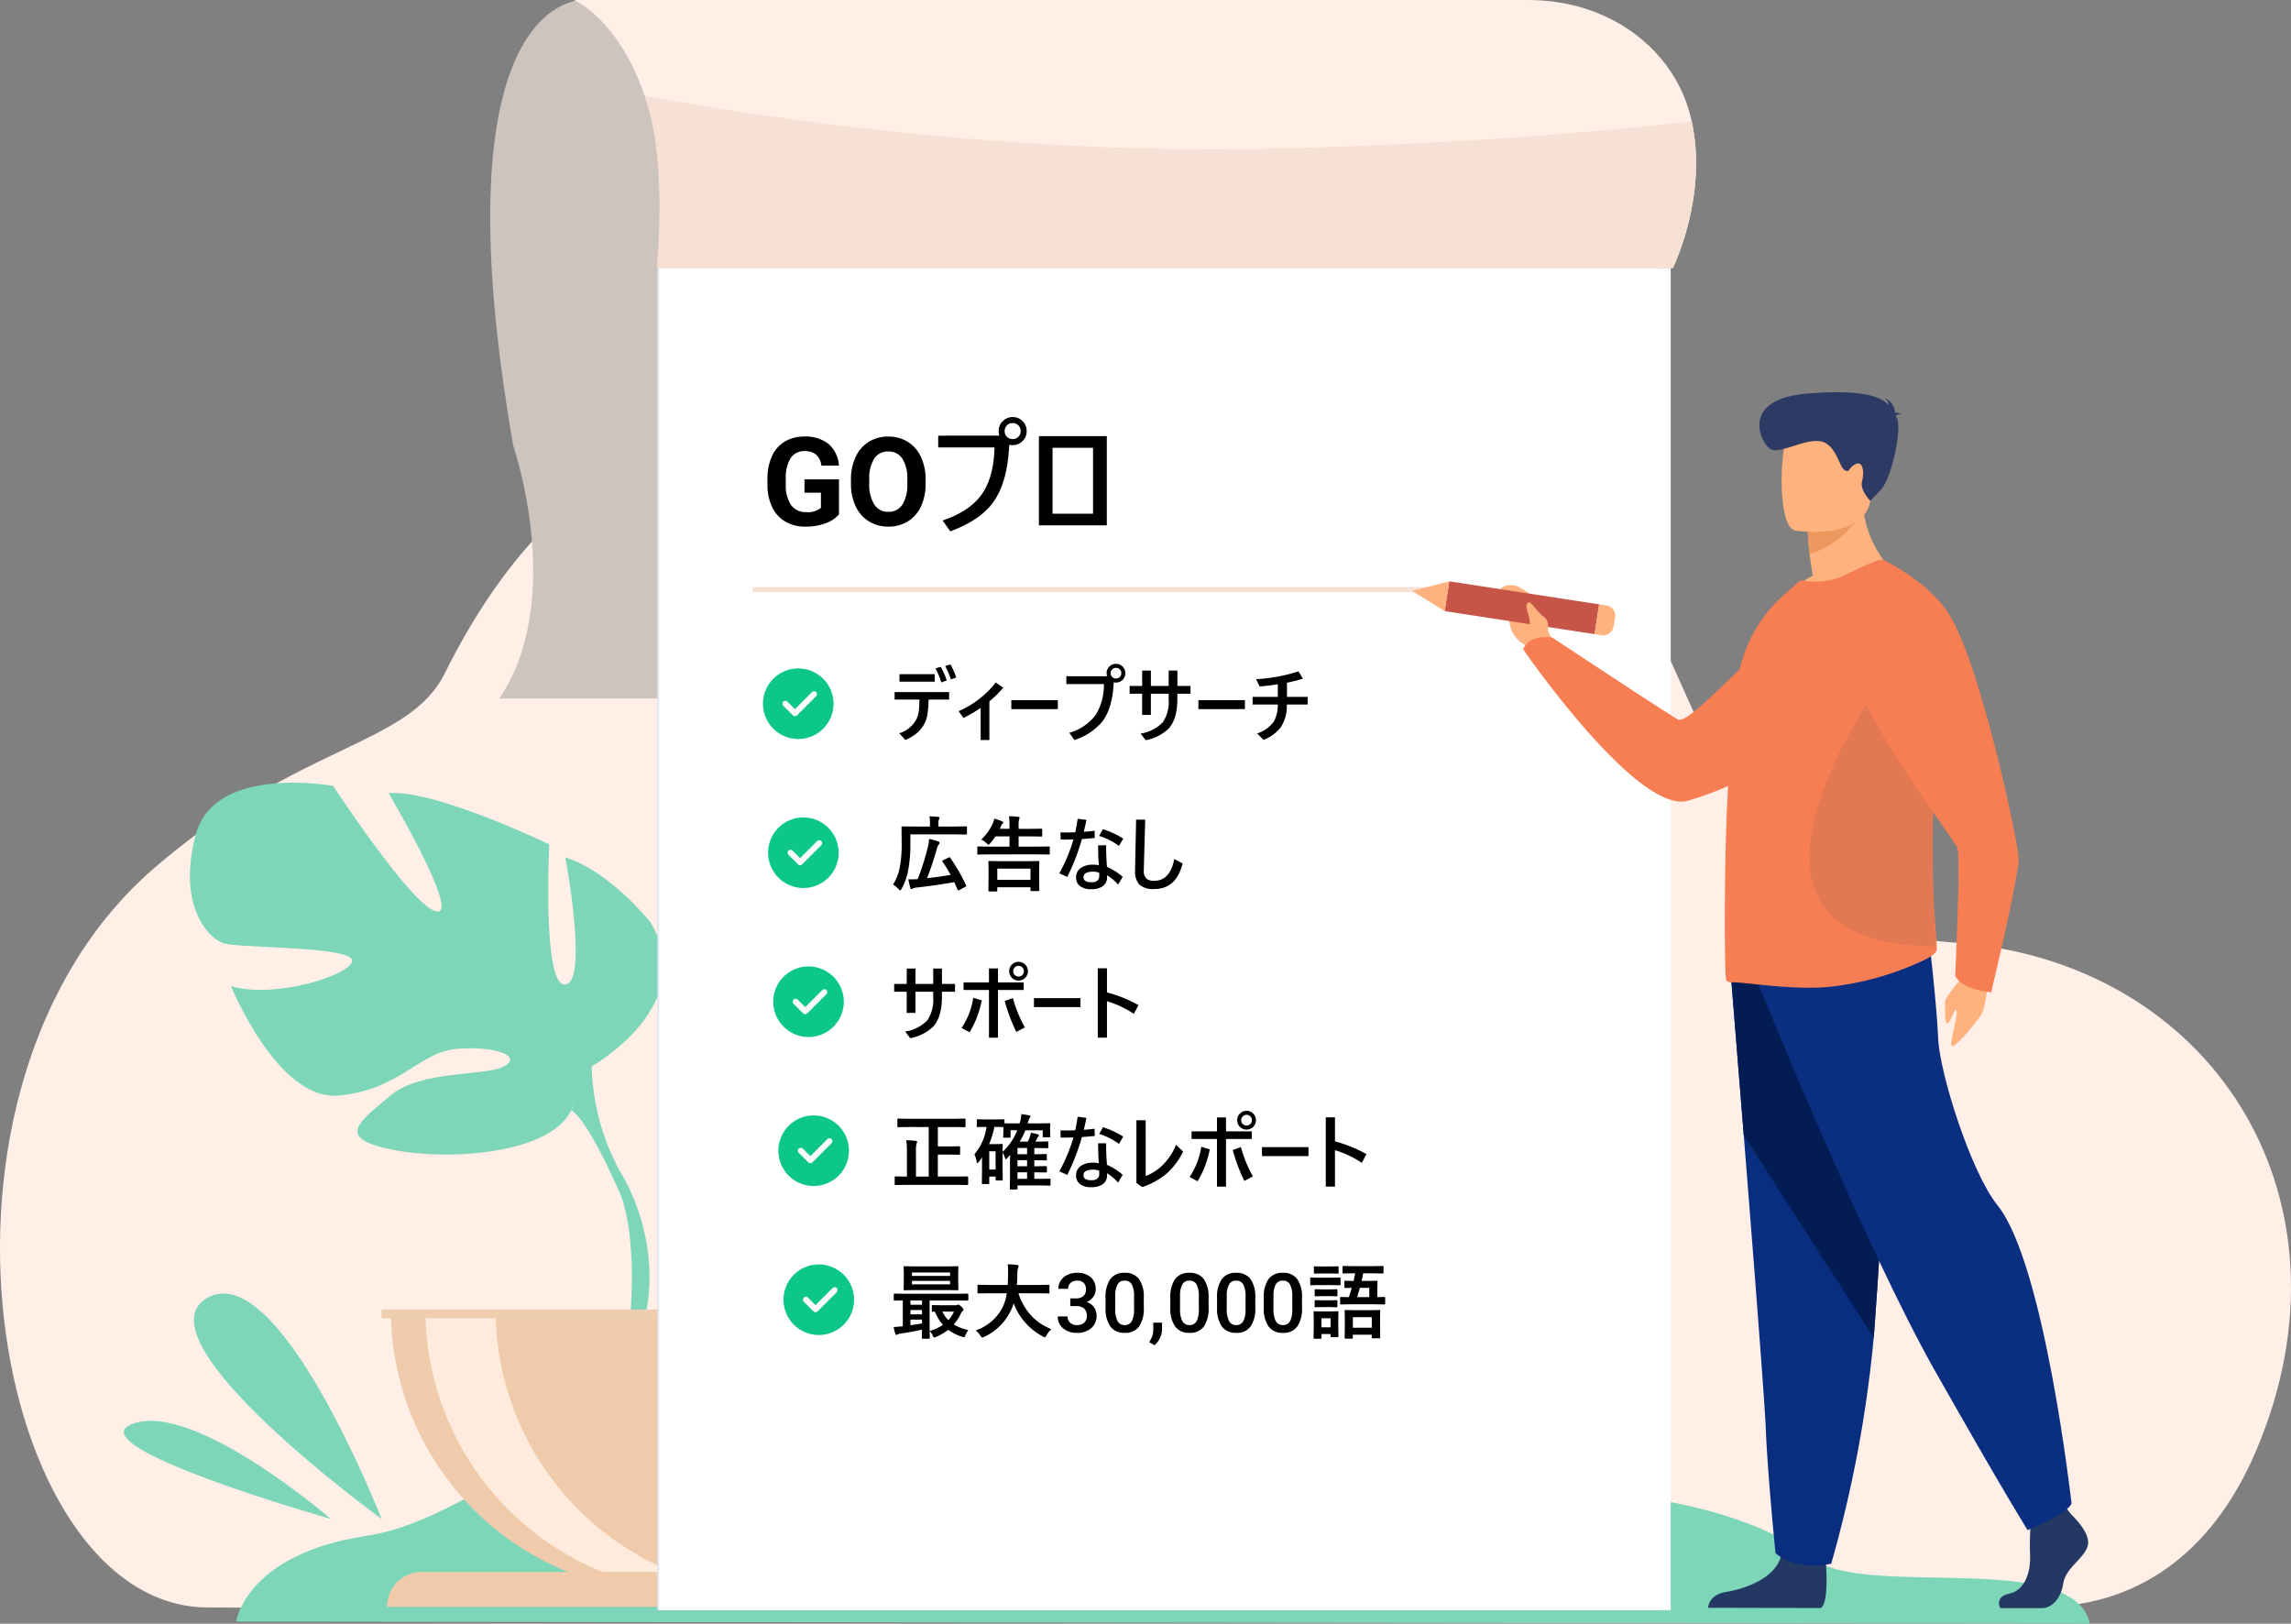 <svg xmlns="http://www.w3.org/2000/svg" width="445.95" height="316.028" viewBox="0 0 445.95 316.028">
  <rect x="0" y="0" width="445.95" height="316.028" fill="#808080" stroke="none"/>
  <g id="Japanese" transform="translate(-792.714 -644.732)">
    <g id="Group_4859" data-name="Group 4859" transform="translate(-1572.575 -90.536)">
      <g id="Group_3298" data-name="Group 3298" transform="translate(2365.286 672.977)">
        <path id="Path_3487" data-name="Path 3487" d="M2739.38,1381.16s32.868,8.347,49.048-29.483c20.992-49.079-8.47-95.7-59.292-99.06-73.3-4.843-32.677-130.21-148.343-96.195-32.523,9.565-103.264-39.811-144.907,43.85-7.081,14.226-28.248,13.527-56.45,37.8-49.749,42.811-31.84,143.544,10.077,144S2739.38,1381.16,2739.38,1381.16Z" transform="translate(-2349.314 -1006.915)" fill="#ffefe7"/>
        <path id="Path_3488" data-name="Path 3488" d="M2673.67,2436.28s1.845-13.162,25.4-16.7,45.458-31.931,84.3-27.811,71.08,29.975,115.3,22.052,71.906,2.176,81.824,10.14,50.965-1.869,54,12.723Z" transform="translate(-2627.701 -2058.365)" fill="#7dd6b8"/>
        <path id="Path_3489" data-name="Path 3489" d="M3144.89,996.365s-28.927-1.415-13.581,86.748c0,0,10.323,29.927-2.709,49.215h191.841V996.365Z" transform="translate(-3031.4 -934.073)" fill="#cec4be"/>
        <g id="Group_3282" data-name="Group 3282" transform="translate(36.967 214.633)">
          <g id="Group_3279" data-name="Group 3279">
            <path id="Path_3493" data-name="Path 3493" d="M2751.87,1852.85s21.32-11.939,11.37-28.142c0,0-7.959-9.949-16.487-12.508,0,0,4.548,24.162,0,24.731s-3.127-27.29-3.127-27.29-22.457-10.8-31.269-9.949c0,0,13.929,23.594,9.381,23.025s-20.182-24.447-20.182-24.447-23.025-4.264-26.721,9.381,2.274,20.467,5.685,21.32,25.3.568,24.731,3.411-15.35,7.391-23.594,4.833c0,0,9.1,22.457,21.035,21.319s15.634-8.528,23.025-9.1,12.791,1.421,9.1,3.411-16.2.652-22.172,5.727-10.8,8.2.284,10.476,30.984.853,34.964-7.675Z" transform="translate(-2673.667 -1797.642)" fill="#7dd6b8"/>
            <g id="Group_3278" data-name="Group 3278" transform="translate(11.684 14.276)">
              <path id="Path_3494" data-name="Path 3494" d="M2734.32,1871.76s59.7,19.33,66.518,40.934a45.354,45.354,0,0,0,5.685,20.751v4.264s-6.254-14.5-9.665-16.487C2796.86,1921.22,2810.22,1902.45,2734.32,1871.76Z" transform="translate(-2734.324 -1871.755)" fill="#7dd6b8"/>
              <path id="Path_3495" data-name="Path 3495" d="M3097.22,2180.87s9.206,13.98,3.958,31l-2.369-.637s2.3-18.743-2.517-28.17S3097.22,2180.87,3097.22,2180.87Z" transform="translate(-3025.012 -2119.189)" fill="#7dd6b8"/>
            </g>
          </g>
          <path id="Path_3499" data-name="Path 3499" d="M3020.08,2374.72a55.05,55.05,0,0,0,55.05-55.05h-110.1A55.05,55.05,0,0,0,3020.08,2374.72Z" transform="translate(-2925.907 -2217.114)" fill="#efcbab"/>
          <path id="Path_3500" data-name="Path 3500" d="M3061.75,2374.29a55.086,55.086,0,0,1-61.887-54.629h13.676a55.059,55.059,0,0,0,48.208,54.629Z" transform="translate(-2954.03 -2217.113)" fill="#ffebdc"/>
          <path id="Path_3501" data-name="Path 3501" d="M3072.7,2591.54H2961.08a6.792,6.792,0,0,1,6.792-6.792h98.037a6.792,6.792,0,0,1,6.792,6.792Z" transform="translate(-2922.721 -2431.135)" fill="#efcbab"/>
          <rect id="Rectangle_731" data-name="Rectangle 731" width="113.162" height="1.689" transform="translate(37.312 102.552)" fill="#efcdaf"/>
        </g>
        <rect id="Rectangle_732" data-name="Rectangle 732" width="194.288" height="261.202" transform="translate(127.965 114.476)" fill="#dee6f4"/>
        <rect id="Rectangle_733" data-name="Rectangle 733" width="196.92" height="261.202" transform="translate(128.289 114.476)" fill="#fff"/>
        <path id="Path_3509" data-name="Path 3509" d="M3443.72,1048.55H3246.79c1.09-14.891-.552-25.7-3.181-33.48-5.05-14.952-13.754-18.7-13.754-18.7h185.716c15.851,0,28.141,9.549,31.487,22.224.125.477.241.952.342,1.426C3450.58,1034.52,3443.85,1048.28,3443.72,1048.55Z" transform="translate(-3118.094 -934.075)" fill="#ffefe7"/>
        <line id="Line_281" data-name="Line 281" x2="134" transform="translate(146.484 177.047)" fill="none" stroke="#f7e0d4" stroke-width="1"/>
        <path id="Path_3510" data-name="Path 3510" d="M3502.17,1126.94H3304.46c1.094-14.891.286-25.734-2.354-33.51,20.2,3.685,69.407,11.567,122.969,10.244,34.652-.856,62.035-3.165,80.793-5.268C3509.05,1112.91,3502.3,1126.68,3502.17,1126.94Z" transform="translate(-3176.561 -1012.471)" fill="#f7e0d4"/>
        <g id="Group_3297" data-name="Group 3297" transform="translate(274.875 138.64)">
          <path id="Path_3515" data-name="Path 3515" d="M4438.46,1972.28s-.706,6.867-1.482,8.166-4.075,5.45-5.48,6.264.859-5.469.572-6.692-1.157,2.231-1.776,2.313-.46-3.028-.482-4.159,3.015-3.925,4.084-6.333S4438.46,1972.28,4438.46,1972.28Z" transform="translate(-4326.078 -1859.511)" fill="#ffb27d"/>
          <path id="Path_3516" data-name="Path 3516" d="M3988.44,1599.52l-1.578-2.978s.783-5.307-5.866-8.663c0,0-2.43-.99-3.8.992-1.263,1.826,2.408,1.5,2.211,4.619a5.744,5.744,0,0,0,3.35,5.973l1.705,1.975Z" transform="translate(-3960.438 -1550.09)" fill="#ffb27d"/>
          <path id="Path_3517" data-name="Path 3517" d="M4072.76,1608.08s-5.71,28.026-37.133,37.183c-9.809,2.859-32.093-29.435-32.093-29.435s.784-2.977,5.692-2.293c0,0,21.7,14.364,24.429,15.925,2.424,1.385,18.364-17.8,25.63-20.893a18.548,18.548,0,0,1,13.476-.487Z" transform="translate(-3981.914 -1565.774)" fill="#f77e53"/>
          <g id="Group_3295" data-name="Group 3295" transform="translate(0 36.798)">
            <rect id="Rectangle_742" data-name="Rectangle 742" width="5.869" height="29.523" transform="translate(6.339 5.801) rotate(-81.267)" fill="#c65447"/>
            <path id="Path_3518" data-name="Path 3518" d="M3891.3,1585.64l6.338,3.942.891-5.8Z" transform="translate(-3891.299 -1583.776)" fill="#ffb27d"/>
            <path id="Path_3519" data-name="Path 3519" d="M4079.69,1609.49l-.282,1.834a2.066,2.066,0,0,1-2.356,1.729l-1.35-.207.891-5.8,1.468.225a1.947,1.947,0,0,1,1.629,2.219Z" transform="translate(-4040.179 -1602.563)" fill="#ffb27d"/>
          </g>
          <g id="Group_3296" data-name="Group 3296" transform="translate(57.621 105.743)">
            <path id="Path_3520" data-name="Path 3520" d="M4498.49,2519.98s3.9,3.558,3.137,6.085-4.278,4.213-4.754,7.3-2.377,4.774-4.089,4.774h-8.159s-1.26-2.174,1.783-2.829,4.189-4.286,4-7.656a59.567,59.567,0,0,1,.285-7.864l6.466-1.5Z" transform="translate(-4427.753 -2407.235)" fill="#233862"/>
            <path id="Path_3521" data-name="Path 3521" d="M4213.36,2561.68s.7,8.1-1.012,8.938l-21.9-.045s0-2.528,3.518-3.09,9.7-2.621,10.743-7.208S4213.36,2561.68,4213.36,2561.68Z" transform="translate(-4190.444 -2439.731)" fill="#233862"/>
            <path id="Path_3522" data-name="Path 3522" d="M4213.4,1972.84s1.155,14.192,2.513,31.251c1.845,23.173,4.065,51.638,4.284,57.03.379,9.364,1.9,24.342,1.9,24.342s3.611,3.559,10.839,2.059a241.75,241.75,0,0,0,8.279-44c.028-.371.057-.745.086-1.118,1.71-23.03,4.372-71.525,4.372-71.525Z" transform="translate(-4208.981 -1965.254)" fill="#092d7f"/>
            <path id="Path_3523" data-name="Path 3523" d="M4213.4,1972.84s1.155,14.192,2.513,31.251l25.306,39.427c.028-.371.056-.745.086-1.118,1.71-23.03,4.372-71.525,4.372-71.525Z" transform="translate(-4208.981 -1965.254)" fill="#031c53"/>
            <path id="Path_3524" data-name="Path 3524" d="M4240.79,1950.98s20.822,51.4,34.513,75.55,17.97,30.894,17.97,30.894,7.844-3.09,8.557-5.2c0,0-5.236-46.629-14.4-58-5.181-6.423-11.267-25.7-11.552-32.439s-1.854-20.081-1.854-20.081Z" transform="translate(-4231.094 -1941.709)" fill="#0a2e80"/>
          </g>
          <path id="Path_3525" data-name="Path 3525" d="M4289.92,1507.07s-14.088,6.8-22.211,4.275a19.17,19.17,0,0,1,5.5-4.4c-.28-1.63-.5-3.045-.625-4.244a39.3,39.3,0,0,1-.343-4.337l5.435-4.275,5.154-4.091C4282.42,1501.5,4289.92,1507.07,4289.92,1507.07Z" transform="translate(-4195.207 -1471.262)" fill="#ffb27d"/>
          <path id="Path_3526" data-name="Path 3526" d="M4248.59,1637.8c.031.861-1.812,1.845-2.624,2.215a57.542,57.542,0,0,1-18.024,5.106c-7.529.769-16.432-.923-19.493-.862a1.274,1.274,0,0,1-.843-.338c-.218-.154-.375-9.228-.218-20.639,0-.462,0-.923.031-1.385v-.154c.063-4.46.219-9.135.438-13.811.438-10.274,1.249-20.178,2.624-25.653a27.815,27.815,0,0,1,8.81-13.842l2.811-2.461a13.51,13.51,0,0,0,8.747-1.045c3.249-1.569,6.747-3.261,7.309-2.831,4.249,3.107,7.122,10.089,8.653,19.01a98.838,98.838,0,0,1,1.281,16.917c0,2.215-.063,4.491-.187,6.737a212.278,212.278,0,0,0,.438,28.882C4248.47,1635.43,4248.56,1636.81,4248.59,1637.8Z" transform="translate(-4146.452 -1529.422)" fill="#f77e53"/>
          <path id="Path_3527" data-name="Path 3527" d="M4317.31,1717.2c-49.334-.1-9.1-53.533-9.1-53.533l7.992-2.6a155.092,155.092,0,0,1,.926,18.074c0,2.366-.044,4.8-.135,7.2C4316.45,1699.36,4317,1710.66,4317.31,1717.2Z" transform="translate(-4215.423 -1609.387)" fill="#e37953"/>
          <path id="Path_3528" data-name="Path 3528" d="M4301.91,1511.54s-3.561,6.49-10.34,8.3a39.3,39.3,0,0,1-.343-4.337l5.435-4.275Z" transform="translate(-4214.195 -1488.409)" fill="#ed985f"/>
          <path id="Path_3529" data-name="Path 3529" d="M4267.37,1440.69s13.44,2.2,14.7-6.064,3.845-13.543-4.682-15.3-10.681,1.152-11.783,3.809S4263.9,1439.9,4267.37,1440.69Z" transform="translate(-4192.813 -1413.775)" fill="#ffb27d"/>
          <path id="Path_3530" data-name="Path 3530" d="M4268.75,1397.3c.122-.14.4-.253,1.03-.287a2.537,2.537,0,0,0-1.17-.33,3.152,3.152,0,0,0-2.093-2.787,1.878,1.878,0,0,1,.911,1.356c-1.736-1.783-5.456-3.081-15.756-2.268-13.575,1.071-9.1,9.763-7.343,10.8s6.181-1.8,9.455-1.545,3.9,4.991,5.008,5.641.674-.5,2.177-1.178,1.646,1.811,1.211,3.43,1.63,3.755,1.63,3.755l2.087-2.248c2.086-2.247,4.053-11.766,3.1-13.8C4268.92,1397.66,4268.83,1397.48,4268.75,1397.3Z" transform="translate(-4174.607 -1392.737)" fill="#2c3a64"/>
          <path id="Path_3531" data-name="Path 3531" d="M4340.38,1562.03s8.5,4.027,12.581,10.217c6.325,9.6,13.656,44.6,13.791,47.839s-5.351,26.12-5.351,26.12-5.564-.367-7-3.175c0,0,1.111-23.507.407-25.019s-23.2-31.533-20.667-37.939S4340.38,1562.03,4340.38,1562.03Z" transform="translate(-4248.685 -1529.422)" fill="#f77e53"/>
          <path id="Path_3532" data-name="Path 3532" d="M4010.96,1610.41s.463-1.827-.8-2.648-2.433-3.054-2.967-2.751c-1.107.627.606,2.575.292,5.005C4007.37,1610.87,4009.35,1613.1,4010.96,1610.41Z" transform="translate(-3984.563 -1564.099)" fill="#ffb27d"/>
        </g>
        <path id="Path_3533" data-name="Path 3533" d="M2802.45,2347.28s-19.975-51.147-33.983-43S2802.45,2347.28,2802.45,2347.28Z" transform="translate(-2728.169 -1989.347)" fill="#7dd6b8"/>
        <path id="Path_3534" data-name="Path 3534" d="M2735.44,2451.18s-26.388-22.8-38.442-18.569S2735.44,2451.18,2735.44,2451.18Z" transform="translate(-2671.032 -2093.248)" fill="#7dd6b8"/>
      </g>
    </g>
    <path id="Path_77" data-name="Path 77" d="M.656-.992q.813-.023,1.5-.109a2.032,2.032,0,0,0,.289-.031V-6.156q-.688.008-1.219.023l-.367.008q-.125,0-.148-.031A.292.292,0,0,1,.688-6.3V-7.312q0-.125.031-.148a.269.269,0,0,1,.141-.023l1.953.031H13.086l1.953-.031q.164,0,.164.172V-6.3q0,.18-.164.18l-1.953-.031H7.664V-.8L7.7,1.125q0,.125-.031.148a.269.269,0,0,1-.141.023H6.336a.247.247,0,0,1-.156-.031.269.269,0,0,1-.023-.141q0-.016.016-.516.008-.516.016-1.07-2.094.445-4.156.75a1.647,1.647,0,0,0-.578.164A.815.815,0,0,1,1.2.547Q1.047.547.977.289A11.253,11.253,0,0,1,.656-.992ZM6.188-1.68v-.75H3.938v1.1Q5.641-1.578,6.188-1.68ZM3.938-5.312h2.25v-.844H3.938Zm0,1.859h2.25v-.836H3.938Zm6.914-9.328,2.234-.031q.133,0,.156.039a.315.315,0,0,1,.023.156l-.031,1.3v1.68l.031,1.3a.285.285,0,0,1-.031.172.292.292,0,0,1-.148.023l-2.234-.031H5.023l-2.234.031q-.133,0-.156-.039a.315.315,0,0,1-.023-.156l.031-1.3v-1.68l-.031-1.3a.285.285,0,0,1,.031-.172.292.292,0,0,1,.148-.023l2.234.031Zm.8,3.5v-.687H4.227v.688ZM4.227-11.594v.664h7.422v-.664ZM7.68-.211a8.807,8.807,0,0,0,2.578-1.2,8.878,8.878,0,0,1-1.57-2.562q-.258.016-.414.016-.125,0-.156-.039a.315.315,0,0,1-.023-.156V-5.07q0-.133.039-.156a.244.244,0,0,1,.141-.023l1.758.031h2.7a.783.783,0,0,0,.289-.062.775.775,0,0,1,.242-.062q.156,0,.563.367.43.414.43.594a.346.346,0,0,1-.164.289,1.813,1.813,0,0,0-.43.672,8.49,8.49,0,0,1-1.3,1.938A8.785,8.785,0,0,0,15.2-.4,5.222,5.222,0,0,0,14.641.625Q14.5,1,14.352,1a1.5,1.5,0,0,1-.32-.07A9.235,9.235,0,0,1,11.3-.445,10.872,10.872,0,0,1,8.883.961a1.927,1.927,0,0,1-.32.109Q8.43,1.07,8.273.7A3.152,3.152,0,0,0,7.68-.211ZM11.313-2.32a6.211,6.211,0,0,0,1.1-1.664H10.141A5.741,5.741,0,0,0,11.313-2.32ZM19.2-7.555l-2.031.031q-.133,0-.156-.039a.315.315,0,0,1-.023-.156V-9.031q0-.125.031-.148a.292.292,0,0,1,.148-.023l2.031.031h3.664q.047-.664.078-2.164v-.375a12.842,12.842,0,0,0-.078-1.477,17.392,17.392,0,0,1,1.836.125q.289.063.289.227a.8.8,0,0,1-.094.336,3.081,3.081,0,0,0-.148,1.117q-.031,1.508-.094,2.211h4.125L30.82-9.2q.125,0,.148.031a.269.269,0,0,1,.023.141v1.313a.285.285,0,0,1-.031.172.269.269,0,0,1-.141.023l-2.039-.031h-3.82a11.284,11.284,0,0,0,2.57,4.438A10.3,10.3,0,0,0,31.359-.578a5.1,5.1,0,0,0-.93,1.2q-.211.4-.336.4a1.255,1.255,0,0,1-.367-.164,12.008,12.008,0,0,1-5.7-6.461,9.264,9.264,0,0,1-.609,1.539A10.736,10.736,0,0,1,18.3.93a1.513,1.513,0,0,1-.383.125q-.133,0-.367-.367A5.053,5.053,0,0,0,16.641-.32a9.255,9.255,0,0,0,5.188-4.406,9.805,9.805,0,0,0,.859-2.828Zm15.844,1H36.2a2.069,2.069,0,0,0,1.387-.453A1.617,1.617,0,0,0,38.1-8.3a1.762,1.762,0,0,0-.426-1.262,1.714,1.714,0,0,0-1.3-.449,1.813,1.813,0,0,0-1.258.441,1.475,1.475,0,0,0-.492,1.152h-1.9a2.874,2.874,0,0,1,.465-1.594,3.123,3.123,0,0,1,1.3-1.121,4.225,4.225,0,0,1,1.863-.4,3.912,3.912,0,0,1,2.676.855A3,3,0,0,1,40-8.3a2.417,2.417,0,0,1-.488,1.441,3.062,3.062,0,0,1-1.262,1.02,2.791,2.791,0,0,1,1.426,1.008,2.759,2.759,0,0,1,.488,1.641A3.055,3.055,0,0,1,39.113-.75a4.08,4.08,0,0,1-2.762.906,4.049,4.049,0,0,1-2.687-.875,2.882,2.882,0,0,1-1.047-2.328h1.9a1.588,1.588,0,0,0,.5,1.219,1.911,1.911,0,0,0,1.355.469,1.971,1.971,0,0,0,1.391-.469,1.758,1.758,0,0,0,.508-1.359,1.776,1.776,0,0,0-.531-1.383,2.271,2.271,0,0,0-1.578-.484H35.047ZM49.359-4.789a6.2,6.2,0,0,1-.918,3.7A3.242,3.242,0,0,1,45.648.156a3.285,3.285,0,0,1-2.777-1.215,5.94,5.94,0,0,1-.957-3.6V-6.625a6.11,6.11,0,0,1,.918-3.68,3.272,3.272,0,0,1,2.8-1.227,3.291,3.291,0,0,1,2.785,1.2,5.923,5.923,0,0,1,.941,3.578Zm-1.9-2.125a4.813,4.813,0,0,0-.437-2.348,1.493,1.493,0,0,0-1.391-.746,1.492,1.492,0,0,0-1.367.707A4.448,4.448,0,0,0,43.8-7.094v2.578a4.937,4.937,0,0,0,.445,2.375,1.5,1.5,0,0,0,1.4.781A1.469,1.469,0,0,0,47-2.082a4.645,4.645,0,0,0,.461-2.262ZM51.43,2.563l-1.023-.609A5.521,5.521,0,0,0,51.027.715,3.7,3.7,0,0,0,51.2-.359V-1.836h1.711L52.906-.469a3.81,3.81,0,0,1-.418,1.66A4.124,4.124,0,0,1,51.43,2.563ZM61.969-4.789a6.2,6.2,0,0,1-.918,3.7A3.242,3.242,0,0,1,58.258.156,3.285,3.285,0,0,1,55.48-1.059a5.94,5.94,0,0,1-.957-3.6V-6.625a6.11,6.11,0,0,1,.918-3.68,3.272,3.272,0,0,1,2.8-1.227,3.291,3.291,0,0,1,2.785,1.2,5.923,5.923,0,0,1,.941,3.578Zm-1.9-2.125a4.813,4.813,0,0,0-.437-2.348,1.493,1.493,0,0,0-1.391-.746,1.492,1.492,0,0,0-1.367.707,4.448,4.448,0,0,0-.461,2.207v2.578a4.937,4.937,0,0,0,.445,2.375,1.5,1.5,0,0,0,1.4.781,1.469,1.469,0,0,0,1.352-.723,4.645,4.645,0,0,0,.461-2.262ZM71.063-4.789a6.2,6.2,0,0,1-.918,3.7A3.242,3.242,0,0,1,67.352.156a3.285,3.285,0,0,1-2.777-1.215,5.94,5.94,0,0,1-.957-3.6V-6.625a6.11,6.11,0,0,1,.918-3.68,3.272,3.272,0,0,1,2.8-1.227,3.291,3.291,0,0,1,2.785,1.2,5.924,5.924,0,0,1,.941,3.578Zm-1.9-2.125a4.813,4.813,0,0,0-.437-2.348,1.493,1.493,0,0,0-1.391-.746,1.492,1.492,0,0,0-1.367.707,4.448,4.448,0,0,0-.461,2.207v2.578a4.937,4.937,0,0,0,.445,2.375,1.5,1.5,0,0,0,1.4.781A1.469,1.469,0,0,0,68.7-2.082a4.645,4.645,0,0,0,.461-2.262ZM80.156-4.789a6.2,6.2,0,0,1-.918,3.7A3.242,3.242,0,0,1,76.445.156a3.285,3.285,0,0,1-2.777-1.215,5.94,5.94,0,0,1-.957-3.6V-6.625a6.11,6.11,0,0,1,.918-3.68,3.272,3.272,0,0,1,2.8-1.227,3.291,3.291,0,0,1,2.785,1.2,5.924,5.924,0,0,1,.941,3.578Zm-1.9-2.125a4.813,4.813,0,0,0-.437-2.348,1.493,1.493,0,0,0-1.391-.746,1.492,1.492,0,0,0-1.367.707A4.448,4.448,0,0,0,74.6-7.094v2.578a4.937,4.937,0,0,0,.445,2.375,1.5,1.5,0,0,0,1.4.781A1.469,1.469,0,0,0,77.8-2.082a4.645,4.645,0,0,0,.461-2.262Zm11.984-4.523-2.016.031a.247.247,0,0,1-.156-.031.269.269,0,0,1-.023-.141v-1.094q0-.133.039-.164a.244.244,0,0,1,.141-.023l2.016.031h3.57l2.031-.031a.247.247,0,0,1,.156.031.344.344,0,0,1,.023.156v1.094q0,.125-.039.148a.244.244,0,0,1-.141.023l-2.031-.031h-1.75q-.172.945-.3,1.484h1.1l1.789-.031q.141,0,.172.039a.315.315,0,0,1,.023.156L94.82-8.641V-6.8l1.359-.031q.164,0,.164.172v1.109q0,.172-.164.172L94.07-5.406H89.859l-2.117.031q-.125,0-.148-.031a.269.269,0,0,1-.023-.141V-6.656q0-.125.031-.148a.269.269,0,0,1,.141-.023l1.523.031q.3-.836.578-1.812-.531.008-.961.023l-.3.008a.247.247,0,0,1-.156-.031A.269.269,0,0,1,88.4-8.75V-9.789q0-.141.039-.172a.244.244,0,0,1,.141-.023l1.617.031q.219-.992.3-1.484ZM93.25-8.609H91.422Q91.07-7.383,90.883-6.8H93.25ZM89.883,1.281h-1.25q-.133,0-.156-.031a.315.315,0,0,1-.023-.156l.031-2.516V-2.516l-.031-1.594q0-.133.031-.156a.292.292,0,0,1,.148-.023l1.9.031H93.3l1.906-.031q.125,0,.148.031a.292.292,0,0,1,.023.148l-.031,1.391v1.266l.031,2.5q0,.125-.031.148a.292.292,0,0,1-.148.023h-1.3q-.125,0-.148-.031a.269.269,0,0,1-.023-.141V.516h-3.68v.578a.266.266,0,0,1-.031.164A.269.269,0,0,1,89.883,1.281Zm.172-4.18V-.844h3.68V-2.9ZM87.242.813a.247.247,0,0,1-.031.156.292.292,0,0,1-.148.023H85.9q-.133,0-.156-.031a.292.292,0,0,1-.023-.148V.383H83.945v.734a.247.247,0,0,1-.031.156.292.292,0,0,1-.148.023H82.6a.285.285,0,0,1-.172-.031.292.292,0,0,1-.023-.148L82.438-1.3v-1.07l-.031-1.5q0-.133.039-.156a.315.315,0,0,1,.156-.023l1.453.031h1.539l1.469-.031q.133,0,.156.031a.292.292,0,0,1,.023.148l-.031,1.227v1.148Zm-1.523-3.5H83.945V-.93h1.773Zm-2.094-7.891h2.141l1.711-.031a.247.247,0,0,1,.156.031.269.269,0,0,1,.023.141V-9.3q0,.133-.039.164a.244.244,0,0,1-.141.023l-1.711-.031H83.625l-1.719.031q-.109,0-.133-.039A.292.292,0,0,1,81.75-9.3v-1.141q0-.172.156-.172Zm.477-2.187h1.539l1.438-.031q.141,0,.164.031a.213.213,0,0,1,.031.141v1.078q0,.125-.039.148a.315.315,0,0,1-.156.023l-1.437-.031H84.1l-1.453.031a.247.247,0,0,1-.156-.031.269.269,0,0,1-.023-.141v-1.078q0-.125.031-.148a.292.292,0,0,1,.148-.023Zm.047,6.586h1.359l1.344-.031a.285.285,0,0,1,.172.031.292.292,0,0,1,.023.148v1.039q0,.117-.039.141a.315.315,0,0,1-.156.023l-1.344-.039H84.148l-1.359.039q-.172,0-.172-.164V-6.031q0-.133.031-.156a.269.269,0,0,1,.141-.023Zm0-2.125h1.359l1.344-.031a.285.285,0,0,1,.172.031.292.292,0,0,1,.023.148v1.023q0,.125-.039.148a.315.315,0,0,1-.156.023l-1.344-.031H84.148l-1.359.031q-.125,0-.148-.031a.269.269,0,0,1-.023-.141V-8.156q0-.133.031-.156a.269.269,0,0,1,.141-.023Z" transform="translate(966 904)"/>
    <path id="Path_76" data-name="Path 76" d="M3.68-10.914l-2.109.031a.247.247,0,0,1-.156-.031.269.269,0,0,1-.023-.141v-1.312q0-.125.039-.156a.244.244,0,0,1,.141-.023l2.109.031h8.688l2.117-.031q.125,0,.148.031a.292.292,0,0,1,.023.148v1.313q0,.125-.031.148a.269.269,0,0,1-.141.023l-2.117-.031h-3.1v3.781h2.227l1.953-.031q.156,0,.156.172v1.3q0,.172-.156.172l-1.953-.031H9.266v4.281h3.742l2-.031q.164,0,.164.18V.2q0,.18-.164.18l-2-.031h-10L1.023.383Q.867.383.867.2v-1.32q0-.18.156-.18l1.984.031H3.25V-5.9a18.056,18.056,0,0,0-.125-2.437q1.117.031,1.836.117.273.023.273.188a.808.808,0,0,1-.117.352,7.407,7.407,0,0,0-.109,1.75v4.664H7.492v-9.648Zm25.141-.7,2.156-.031q.133,0,.156.031a.269.269,0,0,1,.023.141l-.039.594v.453l.039,1.344q0,.125-.031.148a.292.292,0,0,1-.148.023H29.859a.247.247,0,0,1-.156-.031.269.269,0,0,1-.023-.141v-1.187H26.3a14.6,14.6,0,0,1-1.086,2.2h1.563q.078-.148.188-.391.117-.273.148-.344a4.58,4.58,0,0,0,.258-.984,13.19,13.19,0,0,1,1.3.289q.273.094.273.242a.423.423,0,0,1-.164.273,1.56,1.56,0,0,0-.281.484l-.211.43h.578l1.727-.031q.125,0,.148.031a.269.269,0,0,1,.023.141v.961q0,.133-.031.156a.269.269,0,0,1-.141.023l-1.727-.031h-.82v1.211h.031L30.3-5.648a.247.247,0,0,1,.156.031.269.269,0,0,1,.023.141v.867a.3.3,0,0,1-.027.164q-.027.031-.152.031l-2.258-.031v1.18h.031L30.3-3.3q.141,0,.164.031a.23.23,0,0,1,.031.148v.9q0,.109-.031.133a.34.34,0,0,1-.164.023l-2.258-.031V-.82h1.141l1.836-.031a.247.247,0,0,1,.156.031A.269.269,0,0,1,31.2-.68v1a.235.235,0,0,1-.027.145.254.254,0,0,1-.152.027L29.188.461H24.766V1.07q0,.125-.031.148a.269.269,0,0,1-.141.023H23.453q-.125,0-.148-.031a.269.269,0,0,1-.023-.141l.031-1.555v-3.75q0-.437.031-1.242l-.641.711a.262.262,0,0,1-.2.109q-.117,0-.156-.227a4.611,4.611,0,0,0-.484-1.055v2.594L21.9-.664q0,.117-.031.141a.315.315,0,0,1-.156.023H20.688q-.18,0-.18-.164v-.6H19.273V.016a.235.235,0,0,1-.027.145.254.254,0,0,1-.152.027H18.008q-.125,0-.148-.031a.269.269,0,0,1-.023-.141l.031-2.844v-2.18l-.625.9q-.172.219-.273.219t-.156-.289a4.968,4.968,0,0,0-.43-1.422,10.312,10.312,0,0,0,2.352-5.328h-.117l-1.594.031q-.133,0-.156-.031a.269.269,0,0,1-.023-.141v-1.172q0-.125.031-.148a.292.292,0,0,1,.148-.023l1.594.031h1.828l1.6-.031a.266.266,0,0,1,.164.031.269.269,0,0,1,.023.141v.594q.352.031,2.117.031h.836a7.6,7.6,0,0,0,.336-1.82q.219.031,1.469.242.3.063.3.234a.582.582,0,0,1-.18.3,3.821,3.821,0,0,0-.312.914l-.055.125Zm-8.375.688h-.18a16.17,16.17,0,0,1-1.023,3.352h1.344L21.7-7.617a.285.285,0,0,1,.172.031.292.292,0,0,1,.023.148l-.031,1.359a11.2,11.2,0,0,0,2.867-4.2h-1.3v1.266a.247.247,0,0,1-.031.156.269.269,0,0,1-.141.023H22.172q-.125,0-.156-.039a.244.244,0,0,1-.023-.141l.039-1.375V-10.9Zm.063,4.742H19.273v3.547h1.234ZM24.766-.82h1.875V-2.094H24.766Zm0-4.8h1.875V-6.828H24.766Zm0,2.352h1.875v-1.18H24.766Zm12.914-7.1q1.172-.086,2.1-.211l.031,1.406q-1.539.156-2.5.211a42.479,42.479,0,0,1-2.844,7.375l-1.555-.7a31.722,31.722,0,0,0,2.75-6.594q-1.211.031-1.727.031l-.766-.016-.031-1.391q.367.016,1.086.016.578,0,1.789-.031.25-1.086.469-2.641l1.711.227Q38.016-11.781,37.68-10.367Zm2.93,6.508q-.125-1.2-.141-3.883h1.563a41.416,41.416,0,0,0,.164,4.2A11.41,11.41,0,0,1,45.25-1.6l-.9,1.508A8.475,8.475,0,0,0,42.2-1.906v.4A2.01,2.01,0,0,1,41.32.25,3.771,3.771,0,0,1,39.156.8,3.4,3.4,0,0,1,36.828.109a2.088,2.088,0,0,1-.648-1.633,2.133,2.133,0,0,1,1.07-1.9,3.969,3.969,0,0,1,2.156-.547A5.852,5.852,0,0,1,40.609-3.859ZM40.672-2.4a3.058,3.058,0,0,0-1.18-.211q-1.875,0-1.875,1.07,0,.992,1.57.992,1.508,0,1.508-1.281a.829.829,0,0,0-.008-.094Zm0-7.172.734-1.3a16.725,16.725,0,0,1,3.953,1.828l-.828,1.422A13.28,13.28,0,0,0,40.672-9.57Zm9.055,8.2a9.487,9.487,0,0,0,3.609-2.453,11.569,11.569,0,0,0,2.3-3.625l1.375,1.313a13.628,13.628,0,0,1-3.5,4.531A14.781,14.781,0,0,1,49.055.781l-1.133-.8V-12.227h1.8Zm15.633-8.687h5.008v1.484H65.359V.7H63.6V-8.578H58.656v-1.484H63.6v-2.719h1.758Zm4-4a1.762,1.762,0,0,1,1.359.6,1.752,1.752,0,0,1,.469,1.219,1.762,1.762,0,0,1-.6,1.359,1.78,1.78,0,0,1-1.227.469,1.739,1.739,0,0,1-1.352-.6,1.78,1.78,0,0,1-.469-1.227,1.739,1.739,0,0,1,.6-1.352A1.752,1.752,0,0,1,69.359-14.062Zm0,.781a.983.983,0,0,0-.773.336,1,1,0,0,0-.266.7,1.007,1.007,0,0,0,.336.781,1.019,1.019,0,0,0,.7.258,1.007,1.007,0,0,0,.781-.336,1.019,1.019,0,0,0,.258-.7.983.983,0,0,0-.336-.773A1,1,0,0,0,69.359-13.281ZM62.211-6.562a23.66,23.66,0,0,1-1.062,3.578,19.116,19.116,0,0,1-1.32,2.633l-1.555-.836a14.983,14.983,0,0,0,1.5-2.9,15.561,15.561,0,0,0,.773-2.984Zm4.461.133,1.586-.578A25.2,25.2,0,0,0,70.594-1.3L68.93-.414A33.391,33.391,0,0,1,66.672-6.43Zm5.688-.562h9.055V-5.25H72.359ZM86.57-8.109A25.821,25.821,0,0,1,92.7-5.633l-.9,1.7A19.468,19.468,0,0,0,86.57-6.4V.688H84.781V-12.8H86.57Z" transform="translate(966 875)"/>
    <path id="Path_75" data-name="Path 75" d="M8.367-8.242H4.906v4.117h-1.7V-8.242H.766V-9.758H3.211V-12.75h1.7v2.992H8.367V-12.75h1.7v2.992h2.547v1.516H10.063v1.008q0,3.938-1.719,5.8A8.753,8.753,0,0,1,3.9.8L2.906-.492A7.5,7.5,0,0,0,7.234-2.7,7.1,7.1,0,0,0,8.367-7.1Zm12.609-1.82h5.008v1.484H20.977V.7H19.219V-8.578H14.273v-1.484h4.945v-2.719h1.758Zm4-4a1.762,1.762,0,0,1,1.359.6,1.752,1.752,0,0,1,.469,1.219,1.762,1.762,0,0,1-.6,1.359,1.78,1.78,0,0,1-1.227.469,1.739,1.739,0,0,1-1.352-.6,1.78,1.78,0,0,1-.469-1.227,1.739,1.739,0,0,1,.6-1.352A1.752,1.752,0,0,1,24.977-14.062Zm0,.781a.983.983,0,0,0-.773.336,1,1,0,0,0-.266.7,1.007,1.007,0,0,0,.336.781,1.019,1.019,0,0,0,.7.258,1.007,1.007,0,0,0,.781-.336,1.019,1.019,0,0,0,.258-.7.983.983,0,0,0-.336-.773A1,1,0,0,0,24.977-13.281ZM17.828-6.562a23.66,23.66,0,0,1-1.062,3.578,19.116,19.116,0,0,1-1.32,2.633l-1.555-.836a14.983,14.983,0,0,0,1.5-2.9,15.56,15.56,0,0,0,.773-2.984Zm4.461.133,1.586-.578A25.2,25.2,0,0,0,26.211-1.3l-1.664.883A33.391,33.391,0,0,1,22.289-6.43Zm5.688-.562h9.055V-5.25H27.977ZM42.188-8.109A25.821,25.821,0,0,1,48.32-5.633l-.9,1.7A19.468,19.468,0,0,0,42.188-6.4V.688H40.4V-12.8h1.789Z" transform="translate(966 846)"/>
    <path id="Path_74" data-name="Path 74" d="M3.922-9.867V-7.93A26.993,26.993,0,0,1,3.477-2.8,11.512,11.512,0,0,1,2.2.742q-.164.3-.258.3T1.617.789a5.033,5.033,0,0,0-1.07-.9A9.361,9.361,0,0,0,1.859-3.453a24.189,24.189,0,0,0,.367-4.781L2.2-11.242q0-.133.031-.156a.269.269,0,0,1,.141-.023l2.18.031h3.18v-.687a6.889,6.889,0,0,0-.094-1.3q.836.023,1.7.094.258.031.258.164a.654.654,0,0,1-.094.3,1.436,1.436,0,0,0-.117.688v.734h3.25l2.148-.031q.156,0,.156.18v1.211a.285.285,0,0,1-.031.172.2.2,0,0,1-.125.023l-2.148-.031ZM11.68-5.312A36.128,36.128,0,0,1,14.758.031a.424.424,0,0,1,.031.133q0,.1-.18.188L13.43.977a.419.419,0,0,1-.164.047q-.109,0-.172-.164-.422-.953-.641-1.43Q8.75.086,4.992.5a1.39,1.39,0,0,0-.586.18.505.505,0,0,1-.258.094q-.156,0-.242-.242-.172-.594-.383-1.664.336.016.625.016.578,0,1.2-.047a48.084,48.084,0,0,0,2-6.336,7.911,7.911,0,0,0,.211-1.492,15.33,15.33,0,0,1,1.773.484q.273.078.273.273a.522.522,0,0,1-.141.32,2.293,2.293,0,0,0-.406.891,51.772,51.772,0,0,1-1.9,5.68q2.742-.3,4.594-.641a27.221,27.221,0,0,0-1.57-2.57.234.234,0,0,1-.047-.125q0-.078.172-.164l1.039-.5a.763.763,0,0,1,.211-.07Q11.609-5.414,11.68-5.312Zm8.961,6.555H19.281q-.125,0-.148-.031a.269.269,0,0,1-.023-.141l.031-2.641v-1.2l-.031-1.742q0-.125.031-.148a.269.269,0,0,1,.141-.023l2.2.031h5.164l2.2-.031A.247.247,0,0,1,29-4.656a.269.269,0,0,1,.023.141l-.031,1.508v1.375l.031,2.641q0,.156-.18.156H27.469q-.172,0-.172-.156V.43H20.836V1.07q0,.125-.039.148A.315.315,0,0,1,20.641,1.242Zm.2-4.445v2.18H27.3V-3.2Zm-1.7-2.773-2.016.031q-.133,0-.156-.031a.269.269,0,0,1-.023-.141V-7.336q0-.133.031-.156a.292.292,0,0,1,.148-.023l2.016.031h4.078V-9.477h-2.75a12.291,12.291,0,0,1-.992,1.32q-.258.3-.336.3-.1,0-.375-.273a5.056,5.056,0,0,0-1.039-.742,9.815,9.815,0,0,0,2.148-2.93,6.77,6.77,0,0,0,.4-1.133q.563.164,1.406.484.336.117.336.266,0,.109-.18.258a1.015,1.015,0,0,0-.266.43q-.211.461-.258.547h1.906v-.383a16.851,16.851,0,0,0-.094-2.062,18.037,18.037,0,0,1,1.8.109q.258.023.258.18a1.345,1.345,0,0,1-.1.32,4.541,4.541,0,0,0-.094,1.2v.641H27.25l2.172-.031q.164,0,.164.172v1.188q0,.172-.164.172L27.25-9.477H24.992v1.992h3.852l2.016-.031a.285.285,0,0,1,.172.031.292.292,0,0,1,.023.148v1.219q0,.125-.031.148a.37.37,0,0,1-.164.023l-2.016-.031ZM37.68-10.367q1.172-.086,2.1-.211l.031,1.406q-1.539.156-2.5.211a42.479,42.479,0,0,1-2.844,7.375l-1.555-.7a31.722,31.722,0,0,0,2.75-6.594q-1.211.031-1.727.031l-.766-.016-.031-1.391q.367.016,1.086.016.578,0,1.789-.031.25-1.086.469-2.641l1.711.227Q38.016-11.781,37.68-10.367Zm2.93,6.508q-.125-1.2-.141-3.883h1.563a41.416,41.416,0,0,0,.164,4.2A11.41,11.41,0,0,1,45.25-1.6l-.9,1.508A8.475,8.475,0,0,0,42.2-1.906v.4A2.01,2.01,0,0,1,41.32.25,3.771,3.771,0,0,1,39.156.8,3.4,3.4,0,0,1,36.828.109a2.088,2.088,0,0,1-.648-1.633,2.133,2.133,0,0,1,1.07-1.9,3.969,3.969,0,0,1,2.156-.547A5.852,5.852,0,0,1,40.609-3.859ZM40.672-2.4a3.058,3.058,0,0,0-1.18-.211q-1.875,0-1.875,1.07,0,.992,1.57.992,1.508,0,1.508-1.281a.829.829,0,0,0-.008-.094Zm0-7.172.734-1.3a16.725,16.725,0,0,1,3.953,1.828l-.828,1.422A13.28,13.28,0,0,0,40.672-9.57Zm7.188-3.164h1.773q-.273,9.383-.273,9.938a1.979,1.979,0,0,0,.516,1.539,2.142,2.142,0,0,0,1.469.43q3.141,0,3.938-4.242l1.633.859Q55.672.766,51.406.766a3.958,3.958,0,0,1-2.945-.891,3.846,3.846,0,0,1-.8-2.7q0-.625.078-4.164Q47.82-10.5,47.859-12.734Z" transform="translate(966 817)"/>
    <path id="Path_73" data-name="Path 73" d="M5.68-7.1H.852V-8.562H11.461V-7.1h-4a17.566,17.566,0,0,1-.3,3.313,5.837,5.837,0,0,1-.68,1.68A6.072,6.072,0,0,1,5.008-.437,9.65,9.65,0,0,1,2.961.766L1.75-.547A5.707,5.707,0,0,0,4.977-3.055a5.185,5.185,0,0,0,.547-1.555A17.262,17.262,0,0,0,5.68-7.1ZM8.8-13.172l1.039-.3a15.355,15.355,0,0,1,1.164,2.656l-1.07.367A13.643,13.643,0,0,0,8.8-13.172ZM1.8-12.047H8.656v1.453H1.8Zm8.9-1.586,1.023-.32a15.577,15.577,0,0,1,1.133,2.547l-1.055.383A15.181,15.181,0,0,0,10.7-13.633ZM17.6-5.469a32.494,32.494,0,0,1-3.328,1.945L13.3-4.852a18.31,18.31,0,0,0,7.25-5.594L22-9.406A22.5,22.5,0,0,1,19.3-6.75V.766H17.6ZM23.57-6.992h9.055V-5.25H23.57Zm18.648-4.656a1.913,1.913,0,0,1-.094-.594,1.739,1.739,0,0,1,.6-1.352,1.752,1.752,0,0,1,1.219-.469,1.739,1.739,0,0,1,1.352.6,1.752,1.752,0,0,1,.469,1.219,1.762,1.762,0,0,1-.6,1.359,1.752,1.752,0,0,1-1.219.469,2.048,2.048,0,0,1-.445-.047q-.219,5.086-2.258,7.688A11.813,11.813,0,0,1,35.852.766L34.859-.641a9.66,9.66,0,0,0,5.18-3.547,11.147,11.147,0,0,0,1.555-5.937H34.281v-1.523Zm1.727-1.633a1.007,1.007,0,0,0-.781.336,1.019,1.019,0,0,0-.258.7,1.007,1.007,0,0,0,.336.781,1.019,1.019,0,0,0,.7.258,1.007,1.007,0,0,0,.781-.336,1.019,1.019,0,0,0,.258-.7.983.983,0,0,0-.336-.773A1,1,0,0,0,43.945-13.281ZM54.2-8.242H50.734v4.117h-1.7V-8.242H46.594V-9.758h2.445V-12.75h1.7v2.992H54.2V-12.75h1.7v2.992h2.547v1.516H55.891v1.008q0,3.938-1.719,5.8A8.753,8.753,0,0,1,49.727.8L48.734-.492A7.5,7.5,0,0,0,53.063-2.7,7.1,7.1,0,0,0,54.2-7.1Zm5.789,1.25h9.055V-5.25H59.984Zm15.461-3.086q-1.406.227-3.539.43l-.7-1.422a33.467,33.467,0,0,0,8.258-1.523l.859,1.422q-1.328.414-3.1.789v2.75H81.25v1.492H77.2a7.564,7.564,0,0,1-1.227,4.492A7.7,7.7,0,0,1,72.656.734L71.43-.516a6.575,6.575,0,0,0,3.211-2.266,6.561,6.561,0,0,0,.8-3.359h-4.9V-7.633h4.9Z" transform="translate(966 788)"/>
    <g id="Group_3704" data-name="Group 3704" transform="translate(941.227 774.833)">
      <path id="Path_22" data-name="Path 22" d="M6.869,0a6.869,6.869,0,1,0,6.869,6.869A6.877,6.877,0,0,0,6.869,0Zm0,0" fill="#0cc787"/>
      <path id="Path_23" data-name="Path 23" d="M147.887,166.305l-3.721,3.721a.572.572,0,0,1-.809,0l-1.86-1.86a.572.572,0,0,1,.809-.809l1.456,1.456,3.316-3.316a.572.572,0,1,1,.809.809Zm0,0" transform="translate(-137.536 -160.892)" fill="#fafafa"/>
    </g>
    <g id="Group_3705" data-name="Group 3705" transform="translate(942.227 803.833)">
      <path id="Path_22-2" data-name="Path 22" d="M6.869,0a6.869,6.869,0,1,0,6.869,6.869A6.877,6.877,0,0,0,6.869,0Zm0,0" fill="#0cc787"/>
      <path id="Path_23-2" data-name="Path 23" d="M147.887,166.305l-3.721,3.721a.572.572,0,0,1-.809,0l-1.86-1.86a.572.572,0,0,1,.809-.809l1.456,1.456,3.316-3.316a.572.572,0,1,1,.809.809Zm0,0" transform="translate(-137.536 -160.892)" fill="#fafafa"/>
    </g>
    <g id="Group_3706" data-name="Group 3706" transform="translate(943.227 832.833)">
      <path id="Path_22-3" data-name="Path 22" d="M6.869,0a6.869,6.869,0,1,0,6.869,6.869A6.877,6.877,0,0,0,6.869,0Zm0,0" fill="#0cc787"/>
      <path id="Path_23-3" data-name="Path 23" d="M147.887,166.305l-3.721,3.721a.572.572,0,0,1-.809,0l-1.86-1.86a.572.572,0,0,1,.809-.809l1.456,1.456,3.316-3.316a.572.572,0,1,1,.809.809Zm0,0" transform="translate(-137.536 -160.892)" fill="#fafafa"/>
    </g>
    <g id="Group_3707" data-name="Group 3707" transform="translate(944.227 861.833)">
      <path id="Path_22-4" data-name="Path 22" d="M6.869,0a6.869,6.869,0,1,0,6.869,6.869A6.877,6.877,0,0,0,6.869,0Zm0,0" fill="#0cc787"/>
      <path id="Path_23-4" data-name="Path 23" d="M147.887,166.305l-3.721,3.721a.572.572,0,0,1-.809,0l-1.86-1.86a.572.572,0,0,1,.809-.809l1.456,1.456,3.316-3.316a.572.572,0,1,1,.809.809Zm0,0" transform="translate(-137.536 -160.892)" fill="#fafafa"/>
    </g>
    <g id="Group_3708" data-name="Group 3708" transform="translate(945.227 890.833)">
      <path id="Path_22-5" data-name="Path 22" d="M6.869,0a6.869,6.869,0,1,0,6.869,6.869A6.877,6.877,0,0,0,6.869,0Zm0,0" fill="#0cc787"/>
      <path id="Path_23-5" data-name="Path 23" d="M147.887,166.305l-3.721,3.721a.572.572,0,0,1-.809,0l-1.86-1.86a.572.572,0,0,1,.809-.809l1.456,1.456,3.316-3.316a.572.572,0,1,1,.809.809Zm0,0" transform="translate(-137.536 -160.892)" fill="#fafafa"/>
    </g>
    <path id="Path_72" data-name="Path 72" d="M15.023-2.156A6.1,6.1,0,0,1,12.34-.393,11.238,11.238,0,0,1,8.5.234,7.614,7.614,0,0,1,4.611-.732,6.448,6.448,0,0,1,2.033-3.539,9.878,9.878,0,0,1,1.1-7.863v-1.16a10.491,10.491,0,0,1,.861-4.424,6.372,6.372,0,0,1,2.484-2.859,7.156,7.156,0,0,1,3.8-.99A7.127,7.127,0,0,1,13-15.85a6.185,6.185,0,0,1,2.027,4.213H11.6a3.4,3.4,0,0,0-1.037-2.145,3.312,3.312,0,0,0-2.209-.68,3.117,3.117,0,0,0-2.73,1.348,7.086,7.086,0,0,0-.949,4.008v1.09A6.746,6.746,0,0,0,5.7-3.961,3.491,3.491,0,0,0,8.684-2.59a3.9,3.9,0,0,0,2.824-.844V-6.375h-3.2v-2.59h6.715ZM31.887-8.145A10.3,10.3,0,0,1,31-3.727,6.707,6.707,0,0,1,28.447-.8a7.051,7.051,0,0,1-3.8,1.031,7.1,7.1,0,0,1-3.785-1.02A6.773,6.773,0,0,1,18.281-3.7a10.005,10.005,0,0,1-.926-4.354v-.844a10.246,10.246,0,0,1,.908-4.436,6.762,6.762,0,0,1,2.566-2.941A7.059,7.059,0,0,1,24.621-17.3a7.059,7.059,0,0,1,3.791,1.025,6.762,6.762,0,0,1,2.566,2.941,10.217,10.217,0,0,1,.908,4.424Zm-3.562-.773A7.18,7.18,0,0,0,27.363-13a3.132,3.132,0,0,0-2.742-1.395,3.133,3.133,0,0,0-2.73,1.377,7.1,7.1,0,0,0-.973,4.037v.832a7.27,7.27,0,0,0,.961,4.055,3.123,3.123,0,0,0,2.766,1.441,3.1,3.1,0,0,0,2.719-1.389,7.228,7.228,0,0,0,.961-4.049Zm17.918-8.555a2.869,2.869,0,0,1-.141-.891,2.608,2.608,0,0,1,.9-2.027,2.628,2.628,0,0,1,1.828-.7,2.608,2.608,0,0,1,2.027.9,2.628,2.628,0,0,1,.7,1.828,2.644,2.644,0,0,1-.9,2.039,2.628,2.628,0,0,1-1.828.7,3.072,3.072,0,0,1-.668-.07Q47.836-8.062,44.777-4.16,42.211-.879,36.691,1.148L35.2-.961q5.449-1.84,7.77-5.32,2.18-3.27,2.332-8.906H34.336v-2.285Zm2.59-2.449a1.511,1.511,0,0,0-1.172.5,1.528,1.528,0,0,0-.387,1.055,1.511,1.511,0,0,0,.5,1.172,1.528,1.528,0,0,0,1.055.387,1.511,1.511,0,0,0,1.172-.5,1.528,1.528,0,0,0,.387-1.055,1.475,1.475,0,0,0-.5-1.16A1.5,1.5,0,0,0,48.832-19.922Zm5.109,19.9V-17.379H67.16V-.023ZM64.477-2.285V-15.117H56.6V-2.285Z" transform="translate(941 747)"/>
  </g>
</svg>
